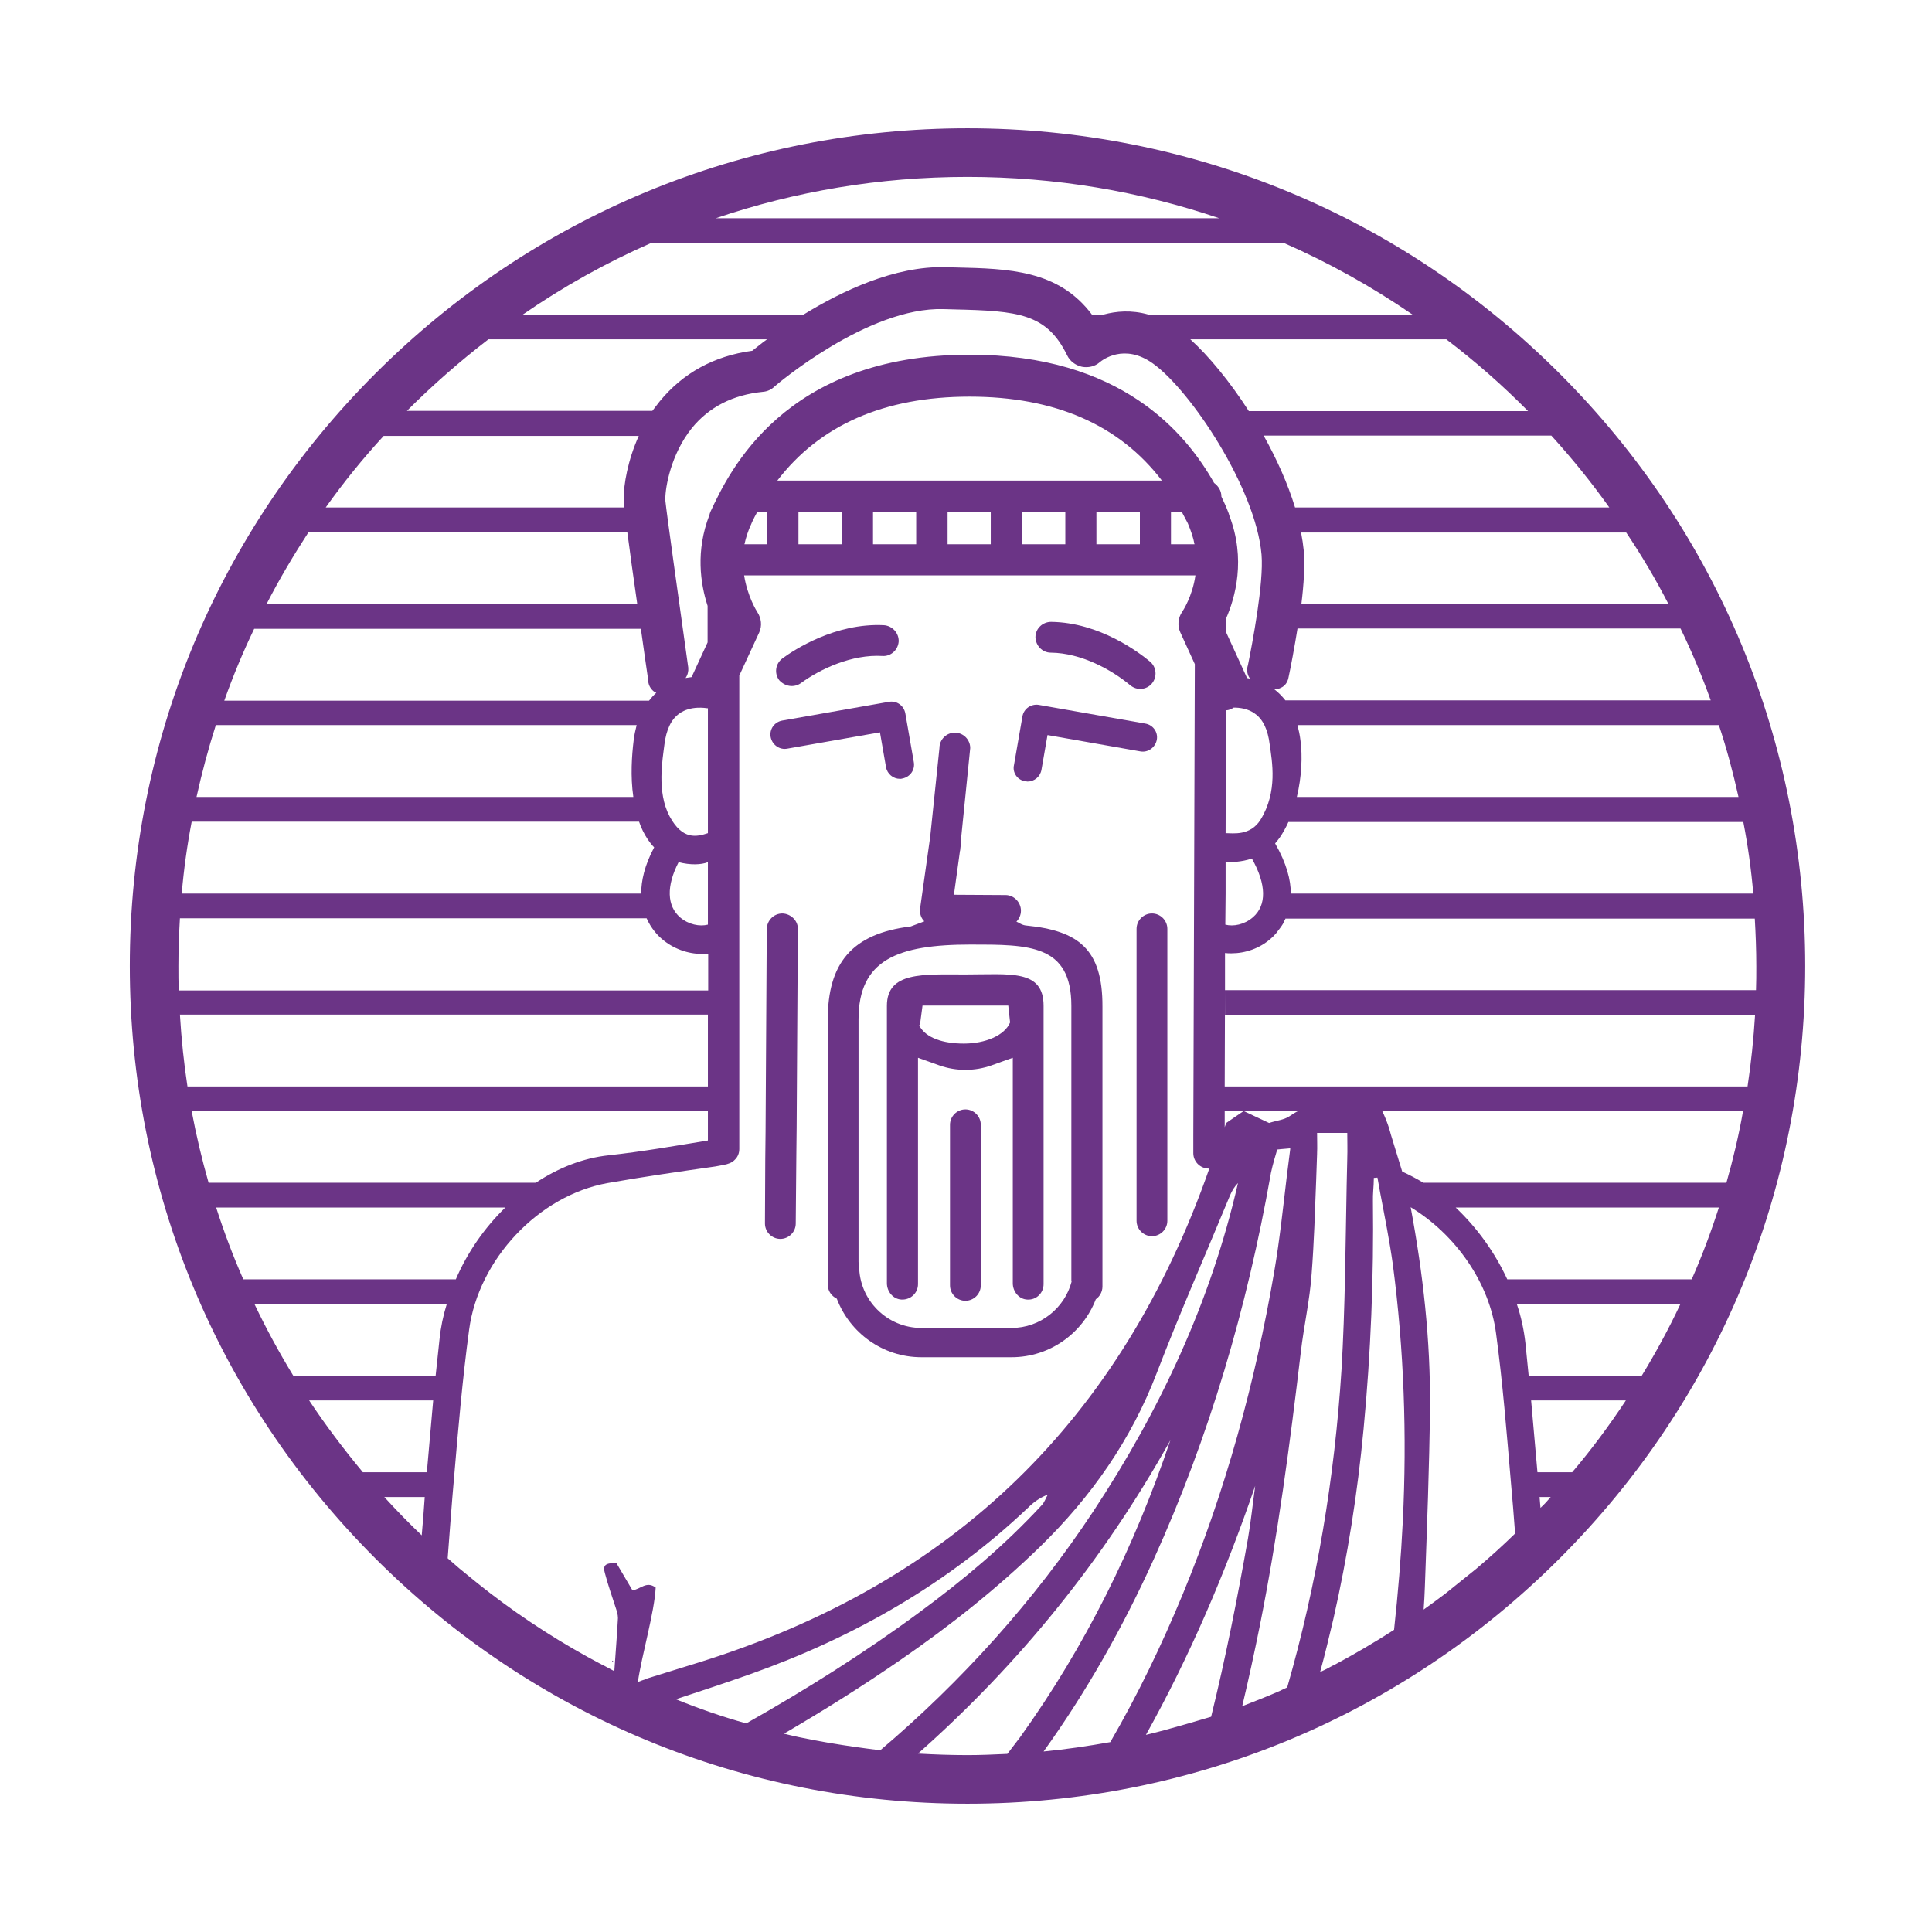<?xml version="1.0" encoding="utf-8"?>
<!-- Generator: Adobe Illustrator 24.0.2, SVG Export Plug-In . SVG Version: 6.00 Build 0)  -->
<svg version="1.1" id="Capa_1" xmlns="http://www.w3.org/2000/svg" xmlns:xlink="http://www.w3.org/1999/xlink" x="0px" y="0px"
	 viewBox="0 0 640 640" style="enable-background:new 0 0 640 640;" xml:space="preserve">
<style type="text/css">
	.st0{fill:#6B3486;}
</style>
<title>PROGRAMACION SEGURAIcono</title>
<g>
	<path class="st0" d="M516.7,123.8c-52.4-52.4-122.1-81.3-196.2-81.3c-74.1,0-143.8,28.9-196.2,81.3C71.9,176.2,43,245.9,43,320
		c0,74.1,28.9,143.8,81.3,196.2c52.4,52.4,122.1,81.3,196.2,81.3c74.1,0,143.8-28.9,196.2-81.3C569.1,463.8,598,394.1,598,320
		C598,245.9,569.1,176.2,516.7,123.8z M580.8,296H427.6c0-4.5-1.4-10-5.2-16.6c0.5-0.6,1-1.2,1.5-1.9c1.1-1.6,2.1-3.4,2.9-5.2h150.7
		C579,280,580.1,287.9,580.8,296z M575.9,264H429.6c1.6-6.7,1.9-13.5,1.2-18.7c-0.2-1.8-0.6-3.5-1-5.1h139.6
		C572,248,574.1,255.9,575.9,264z M566.7,232H425.8c-1.1-1.4-2.3-2.6-3.7-3.7c0.8,0,1.6-0.1,2.3-0.5c1.3-0.6,2.1-1.8,2.4-3.2
		c0.7-3.2,2-10,3.2-17.5c-0.1,0.4-0.1,0.8-0.2,1.1h126.9C560.5,216,563.8,223.9,566.7,232z M552.7,200.1H431.1
		c0.8-6.5,1.2-12.9,0.8-17.6c-0.2-2-0.5-4-0.9-6.1h107.7C543.8,184,548.5,191.9,552.7,200.1z M533.1,168.1H429
		c-2.4-7.9-6.1-16.1-10.4-23.8h95.3C520.8,151.9,527.2,159.8,533.1,168.1z M404.6,164.5c0,0,0-0.1,0-0.1c0-1.8-1-3.4-2.4-4.4
		c-9.4-16.6-30.8-42.5-81-42.5c-61.6,0-79.8,39.1-85.8,51.9c-0.2,0.4-0.3,0.8-0.4,1.2c-4.6,11.9-3,22.7-0.6,30.1v12.1l-5.3,11.5
		c-0.6,0.1-1.3,0.2-2,0.3c0.7-1,1-2.2,0.9-3.4c-3.3-23.7-7.1-50.6-7.6-55.4c0-0.2,0-0.4,0-0.7c0-3.6,1.8-14.6,8.8-23.3
		c5.7-7,13.6-11,23.5-12c1.4-0.1,2.8-0.7,3.8-1.7c0.3-0.3,30.9-26.5,56.1-25.7l3.6,0.1c21,0.5,30.5,1.3,37.3,15.2
		c0.9,1.9,2.7,3.3,4.9,3.8c2.1,0.4,4.3-0.1,5.9-1.5c0.8-0.7,8.1-6.4,17.6,0.4c12.5,8.9,34.1,41.4,36,63.3c0.8,9.4-3.1,29.7-4.5,36.6
		c-0.1,0.2-0.1,0.5-0.2,0.8c-0.2,1.4,0.1,2.7,0.9,3.7c-0.4-0.1-0.7-0.1-1-0.2l-7-15.3v-4.3c3.1-7,6.7-19.8,1.1-34.3
		c-0.1-0.4-0.2-0.8-0.4-1.2C406.3,168.1,405.5,166.4,404.6,164.5z M405.7,368.1h6.2c-1.9,1.3-3.7,2.5-5.7,3.9c0,0,0,0,0,0l-0.5,1.4
		L405.7,368.1z M395.7,180.3h-7.8v-10.7h3.6c0.6,1.1,1.2,2.3,1.8,3.4c0.1,0.1,0.1,0.3,0.2,0.4C394.5,175.8,395.3,178.1,395.7,180.3z
		 M257.5,159.2c14.1-18.4,35.4-27.8,63.7-27.8c28.2,0,49.6,9.3,63.7,27.8H257.5z M377.6,169.6v10.7h-14.4v-10.7H377.6z M352.9,169.6
		v10.7h-14.3v-10.7H352.9z M328.2,169.6v10.7h-14.3v-10.7H328.2z M303.5,169.6v10.7h-14.3v-10.7H303.5z M278.8,169.6v10.7h-14.3
		v-10.7H278.8z M254.1,169.6v10.7h-7.5c0.5-2.2,1.2-4.5,2.3-6.8c0.1-0.2,0.1-0.3,0.2-0.5c0.6-1.2,1.1-2.3,1.8-3.5H254.1z
		 M221.8,270.4c-4.3-8.1-2.3-18.9-1.7-23.8c0.6-4.8,2.2-8.3,4.9-10.2c3.8-2.8,9-1.8,9.2-1.8c0.1,0,0.1,0,0.2,0c0,0,0.1,0,0.1,0.1
		V276C230.8,277.2,226.1,278.4,221.8,270.4z M234.5,285.6v20.7c-2.7,0.7-6.4,0-9.2-2.4c-4.4-3.8-4.6-10.4-0.5-18.3
		C228.6,286.6,232.3,286.5,234.5,285.6z M406,296l0-10.4h0.2c1.7,0,5,0,8.5-1.2c4.8,8.5,5,15.5,0.3,19.5c-2.8,2.4-6.4,3.1-9.1,2.4
		L406,296z M417.6,271.5c-3.4,5.5-9.2,4.5-11.6,4.5l0.1-40.7c0.9,0,1.8-0.4,2.6-0.9h0c1.9,0,4.7,0.3,7,2c2.7,1.9,4.3,5.3,4.9,10.2
		C421.4,252.3,423.3,262.2,417.6,271.5z M506.2,136.2h-92.5c-6.3-9.8-13.3-18.3-19.4-23.8h84.8C488.7,119.7,497.7,127.6,506.2,136.2
		z M320.5,58.6c29.2,0,57.2,4.8,83.4,13.7H237.1C263.3,63.4,291.3,58.6,320.5,58.6z M215.9,80.4h209.2c15.1,6.6,29.4,14.6,42.8,23.8
		h-87.5c-5.7-1.6-10.7-1.1-14.8,0h-3.9c-11.1-14.8-27.6-15.2-45-15.6l-3.6-0.1c-16.8-0.4-34.2,7.9-46.9,15.7h-93
		C186.5,95,200.8,87,215.9,80.4z M161.8,112.4h92.3c-2.1,1.5-3.7,2.9-4.9,3.8c-12.7,1.7-23,7.4-30.7,16.8c-0.8,1-1.6,2.1-2.4,3.1
		h-81.3C143.3,127.6,152.3,119.7,161.8,112.4z M127.1,144.4h84.5c-3.7,8.2-5,16.2-5,20.8c0,0.8,0,1.4,0.1,2c0,0.3,0.1,0.6,0.1,0.9
		h-98.9C113.8,159.8,120.2,151.9,127.1,144.4z M102.2,176.3h105.6c0.4,3.2,1,7,1.5,11.1c0.6,4.1,1.2,8.4,1.8,12.7H88.3
		C92.5,191.9,97.2,184,102.2,176.3z M84.2,208.3h128.1c1,6.9,1.8,13,2.4,16.8c0,1.4,0.5,2.7,1.6,3.7c0.3,0.3,0.7,0.5,1.1,0.7
		c-0.9,0.8-1.7,1.7-2.4,2.6H74.3C77.2,223.9,80.5,216,84.2,208.3z M71.5,240.2h139.4c-0.4,1.6-0.8,3.3-1,5.1
		c-0.6,4.9-1.1,11.9-0.1,18.7H65.1C66.9,255.9,69,248,71.5,240.2z M63.5,272.2h148.2c0.7,2.1,1.7,4.1,2.9,5.9
		c0.6,0.9,1.3,1.8,2.1,2.6c-3.2,6-4.3,11.1-4.3,15.3H60.2C60.9,287.9,62,280,63.5,272.2z M59.1,320c0-5.3,0.2-10.6,0.5-15.8h154.6
		c1.5,3.4,3.7,5.7,5,6.8c3.8,3.3,8.7,5,13.3,5c0.7,0,1.4-0.1,2.1-0.1v12.2H59.2C59.1,325.3,59.1,322.7,59.1,320z M59.6,336.1h174.9
		v23.8H62.1C60.9,352.1,60.1,344.2,59.6,336.1z M63.5,368.1h171v9.7c-10.9,1.8-21.8,3.7-32.8,4.9c-8.6,0.9-16.8,4.2-24.2,9.1H69.1
		C66.9,384.1,65,376.1,63.5,368.1z M71.6,400h95.8c-6.9,6.7-12.6,14.9-16.4,23.8H80.6C77.2,416.1,74.2,408.1,71.6,400z M139.7,508.6
		c-4.3-4.1-8.4-8.3-12.4-12.7h13.4C140.4,500.2,140.1,504.4,139.7,508.6z M120.2,487.7c-6.3-7.6-12.3-15.5-17.8-23.8h41.1
		c-0.7,7.9-1.4,15.8-2.1,23.8H120.2z M145.6,443.6c-0.4,4.1-0.9,8.1-1.3,12.2H97.2c-4.7-7.7-9-15.6-12.9-23.8H148
		C146.8,435.8,146,439.7,145.6,443.6z M214.1,556.2c-1,0.3-1.9,0.6-2.8,1c1.3-9,5.5-23.1,5.9-31.3c-3.1-2.3-5,0.6-7.7,0.9
		c-1.8-3.1-3.6-6.1-5.3-9c-3.7-0.1-4.6,0.7-3.8,3.4c1,3.8,2.3,7.5,3.5,11.2c0.4,1.2,0.8,2.4,0.8,3.6c-0.3,5.8-0.8,11.6-1.2,17.6
		c0,0,0,0,0,0c-1.3-0.7-2.6-1.4-3.9-2.1h-0.1c0,0,0,0,0,0c-13.1-6.9-25.5-14.8-37.2-23.8h0c-3.5-2.7-6.8-5.4-10.2-8.2h0
		c-1.3-1.1-2.5-2.2-3.8-3.3c0.7-8.9,1.3-17.8,2.1-26.6c1.4-16.4,2.8-32.8,5-49.1c3.1-23.3,23-44.5,45.9-48.6
		c11.9-2.1,23.8-3.8,35.7-5.5c1.2-0.2,1.7-0.3,2.7-0.5c1.5-0.3,2.8-0.7,3.8-1.8c0.9-0.9,1.4-2.1,1.4-3.5V223.8l6.6-14.3
		c1-2.2,0.7-4.7-0.6-6.7c-0.2-0.3-3.3-5.2-4.4-12.2H396v0c-1,7-4.2,11.8-4.4,12.1c-1.4,2-1.6,4.6-0.6,6.8l4.8,10.5l-0.5,156.3v1.9
		l0,3.8c0,2.8,2.3,5.1,5.1,5.1c0,0,0,0,0,0c0.1,0,0.1,0,0.2,0c-14.5,41.4-35.6,75.7-63.7,103c-28.1,27.3-63.2,47.5-105.7,60.7v0
		l-17.1,5.3L214.1,556.2z M223.9,562.9c8.2-2.7,16.4-5.4,24.6-8.3c34.4-12.2,65.4-29.9,92-55.1c1.8-1.8,3.8-3.3,6.6-4.4
		c-0.7,1.2-1.1,2.6-2.1,3.6c-12.2,13.2-25.9,24.7-40.3,35.3c-18.4,13.6-37.7,25.7-57.5,36.9C239.3,568.7,231.5,566,223.9,562.9z
		 M291.6,579.8c-3.1-0.4-19.7-2.4-31.9-5.5c13.2-7.7,26.1-15.8,38.7-24.5c16.4-11.3,31.9-23.6,46.2-37.5
		c16.9-16.5,30.1-35.3,38.6-57.5c7.6-19.8,16.2-39.3,24.3-58.9c0.6-1.4,1.4-2.8,2.6-4c-9,39.3-25.8,75.2-47.9,108.7
		C342.5,530.4,318.5,557,291.6,579.8L291.6,579.8z M333.7,581c-4.4,0.2-8.8,0.4-13.2,0.4c-5.5,0-11-0.2-16.4-0.5
		c33.2-29.4,61.2-63.7,83.6-103.8c-11.9,35.2-28.1,68.2-49.8,98.4C336.5,577.3,335.1,579.2,333.7,581z M345.7,580.2
		c14.3-19.9,26.3-41.2,36.5-63.7c18.5-40.8,30.9-83.4,38.7-127.3c0-0.2,0.1-0.4,0.1-0.6c0.3-1.5,0.7-2.9,1.1-4.4
		c0.3-1.1,0.6-2.1,1-3.4c1-0.1,1.8-0.2,3.2-0.3h0c0.3,0,0.7-0.1,1.1-0.1c0,0.1,0,0.2,0,0.3c-0.4,2.9-0.7,5.8-1.1,8.7
		c-1.3,10.9-2.4,21.4-4.2,31.9c-6.3,36.7-16.1,72.4-30.3,106.8c-7,16.9-14.9,33.3-24,49C360.4,578.4,353.1,579.5,345.7,580.2z
		 M412.1,368.1h17.8c-1,0.5-1.9,1.1-2.8,1.7c-1.8,1.2-4.3,1.4-6.7,2.2C417.8,370.8,415.1,369.5,412.1,368.1z M379.6,574.7
		c14.5-26,26.3-53.6,36.2-82.5c-0.8,5.8-1.4,11.7-2.4,17.5c-3.5,19.8-7.4,39.5-12.2,59C399.7,569.1,387.7,572.8,379.6,574.7z
		 M426.4,559C426.3,559,426.3,559,426.4,559c-0.7,0.3-1.4,0.6-2,0.9h0.1c-4.3,1.9-8.6,3.6-13,5.3c2.1-8.8,4-17.6,5.8-26.5
		c6-30,10-60.3,13.6-90.7c1-8.7,3-17.3,3.6-26.1c0.8-10.3,1.1-20.7,1.5-31c0.1-2.9,0.2-5.8,0.3-8.7v-0.2c0.1-2,0-3.9,0-6.7h10
		c0,2.9,0.1,5.6,0,8.3v0.2c-0.1,2.9-0.1,5.8-0.2,8.8c-0.4,20.3-0.5,40.7-1.7,61C442.1,489.7,436.2,524.9,426.4,559L426.4,559z
		 M464.7,503.9c-0.6,12.1-1.6,24.1-2.9,36c-6.5,4.2-13.2,8.1-20.1,11.8c0,0,0,0,0,0h-0.1c-1.4,0.8-2.8,1.5-4.3,2.2
		c1.6-5.8,3-11.7,4.4-17.6c4.7-20.7,8-41.7,10-62.9c2.4-25.2,3.4-50.4,3.1-75.6c0-1.1,0-2.3,0.1-3.4c0.1-1.4,0.2-2.8,0.2-4.2
		c0.4,0,0.8-0.1,1.2-0.1c0.3,1.7,0.6,3.4,0.9,5c1.5,7.9,3.1,15.9,4.2,23.8C465.1,447.1,466.1,475.5,464.7,503.9z M489,519.7
		l-10.2,8.2c0,0,0,0,0,0c-2.4,1.8-4.8,3.6-7.2,5.3c0.2-2.5,0.3-4.9,0.4-7.4c0.7-19.8,1.5-39.7,1.7-59.5c0.2-22.3-2.3-44.4-6.4-66.4
		c14.8,9,26.1,24.9,28.3,41.9c2.2,16.3,3.5,32.7,4.9,49.1c0.5,5.7,1,11.4,1.4,17.1C497.8,512,493.5,515.9,489,519.7z M510.3,499.5
		c-0.1-1.2-0.2-2.4-0.3-3.6h3.7C512.6,497.2,511.5,498.4,510.3,499.5z M520.8,487.7h-11.5c-0.7-7.9-1.4-15.9-2.1-23.8h31.4
		C533.1,472.2,527.2,480.2,520.8,487.7z M543.8,455.8h-37.4c-0.4-3.7-0.7-7.3-1.1-11c-0.5-4.3-1.4-8.6-2.8-12.7h54.1
		C552.8,440.2,548.5,448.1,543.8,455.8z M560.4,423.8h-61.1c-4.1-8.9-10-17.1-17.1-23.8h87.2C566.8,408.1,563.8,416.1,560.4,423.8z
		 M571.9,391.8H471.5c-2.3-1.4-4.6-2.6-7-3.7l-3.8-12.4c0,0-0.8-3.5-2.8-7.6h119.5C576,376.1,574.1,384.1,571.9,391.8z M581.4,336.1
		c-0.5,8-1.3,15.9-2.5,23.8H405.7l0.1-31.9l0-12.3c0.7,0.1,1.4,0.1,2.1,0.1c4.6,0,9.4-1.6,13.1-4.9c0.5-0.4,1.1-1,1.7-1.7
		c0.2-0.2,0.4-0.5,0.6-0.8c0.4-0.5,0.8-1,1.2-1.6c0.1-0.1,0.1-0.2,0.2-0.3c0.2-0.3,0.4-0.6,0.5-0.9c0-0.1,0.1-0.1,0.1-0.2
		c0.1-0.3,0.3-0.6,0.4-0.8c0.1-0.1,0.1-0.2,0.1-0.3h155.5c0.3,5.2,0.5,10.5,0.5,15.8c0,2.7,0,5.3-0.1,7.9H405.8l0,8.2H581.4z"/>
	<path class="st0" d="M203.2,550.3c-0.1-0.1-0.3-0.1-0.4-0.2c0,0.1,0,0.2,0,0.3c-0.2,0.1-0.4,0.1-0.5,0.2l0.1,0L203.2,550.3z"/>
	<path class="st0" d="M319.8,322.8c-14,0-26-1-26,10.4v91.9c0,2.8,2.1,5.3,4.9,5.4c3,0.1,5.4-2.2,5.4-5.1v-75l7,2.5
		c5.6,2,11.8,2,17.4,0c3.6-1.3,6.9-2.5,7-2.5v74.7c0,2.8,2.1,5.3,4.8,5.4c3,0.2,5.4-2.2,5.4-5.1v-92.2
		C345.7,321,334.6,322.8,319.8,322.8z M319.3,345.7c-6.8,0-12.6-1.8-14.8-6c0.1-0.2,0.2-0.4,0.3-0.6l0.8-6H334l0.6,5.6
		C332.8,343,326.4,345.7,319.3,345.7z"/>
	<path class="st0" d="M381.6,302.6c-2.8,0-5.1,2.3-5.1,5.1v96.7c0,2.8,2.3,5.1,5.1,5.1s5.1-2.3,5.1-5.1v-96.7
		C386.7,304.9,384.4,302.6,381.6,302.6z"/>
	<path class="st0" d="M259.2,302.6L259.2,302.6c-2.9,0-5.1,2.3-5.2,5.1l-0.4,67.3l-0.1,9.1l-0.1,21.2c0,2.8,2.3,5.1,5.1,5.1h0
		c2.8,0,5.1-2.3,5.1-5.1l0.2-22.7l0.1-9.2l0.4-65.8C264.3,305,262,302.7,259.2,302.6z"/>
	<path class="st0" d="M319.8,367.5c-2.8,0-5.1,2.3-5.1,5.1v53.2c0,2.8,2.3,5.1,5.1,5.1c2.8,0,5.1-2.3,5.1-5.1v-53.2
		C324.9,369.8,322.6,367.5,319.8,367.5z"/>
	<path class="st0" d="M340,306.6c-1.4-0.1-2.4-0.9-3.3-1.3c0.9-0.9,1.5-2.2,1.5-3.6c0-2.8-2.3-5.2-5.1-5.2l-17.1-0.1l2-14.5
		c0.1-0.2,0.1-0.4,0.1-0.6l0.2-1.7c0.1-0.4,0.1-0.8,0-1.1l3.1-30.7c0-2.8-2.3-5.1-5.1-5.1c-2.8,0-5.1,2.3-5.1,5.1l-3.1,29.8
		c0,0.2-0.1,0.4-0.1,0.6l-3.2,22.7c-0.2,1.5,0.2,3,1.2,4.1c0.1,0.1,0.1,0.1,0.2,0.2c-1.4,0.5-2.8,1.1-4.5,1.7
		c-19.6,2.4-27.5,12.2-27.5,31v87.6c0,2.1,1.2,3.8,3,4.7c4.3,11.3,15.2,19.4,28,19.4h29.9c12.7,0,23.6-8,27.9-19.2
		c1.3-0.9,2.2-2.5,2.2-4.2v-92.7C365.3,314.2,357,308.3,340,306.6z M355,424.5c-2.3,8.8-10.4,15.4-19.9,15.4h-29.9
		c-11.3,0-20.6-9.2-20.6-20.6c0-0.4-0.1-0.8-0.2-1.2v-80.4c0-19.7,12.8-24.8,37.1-24.8c19.3,0,33.4-0.1,33.4,20.3V424.5z"/>
	<path class="st0" d="M339.6,258.8c0.3,0,0.6,0.1,0.8,0.1c2.2,0,4.2-1.6,4.6-3.9l2-11.5l30.7,5.4c2.6,0.5,5-1.3,5.5-3.8
		c0.5-2.6-1.3-5-3.8-5.4l-35.3-6.2c-1.2-0.2-2.5,0.1-3.5,0.8c-1,0.7-1.7,1.8-1.9,3l-2.8,16.1C335.3,255.9,337,258.4,339.6,258.8z"/>
	<path class="st0" d="M260.8,248l30.7-5.4l2,11.5c0.4,2.3,2.4,3.9,4.6,3.9c0.3,0,0.5,0,0.8-0.1c2.6-0.5,4.3-2.9,3.8-5.5l-2.8-16.1
		c-0.5-2.6-2.9-4.3-5.5-3.8l-35.3,6.2c-2.6,0.5-4.3,2.9-3.8,5.5C255.8,246.7,258.2,248.5,260.8,248z"/>
	<path class="st0" d="M348.1,216.2c10.1,0.1,20.2,5.7,26.3,10.8c1.1,0.9,2.4,1.3,3.7,1.2c1.3-0.1,2.6-0.7,3.5-1.8
		c1.8-2.2,1.5-5.4-0.6-7.2c-3.6-3-16.7-13-32.8-13.2c-2.8,0-5.2,2.2-5.2,5.1C343.1,213.9,345.3,216.2,348.1,216.2z"/>
	<path class="st0" d="M261.5,227.2c1.3,0.2,2.7-0.1,3.8-0.9c6.4-4.7,16.9-9.6,27-9c2.8,0.2,5.2-2,5.4-4.8c0.1-2.8-2.1-5.2-4.9-5.4
		c-16.1-0.8-29.8,8.2-33.6,11c-2.3,1.7-2.8,4.9-1.1,7.2C259,226.3,260.2,227,261.5,227.2z"/>
</g>
</svg>
